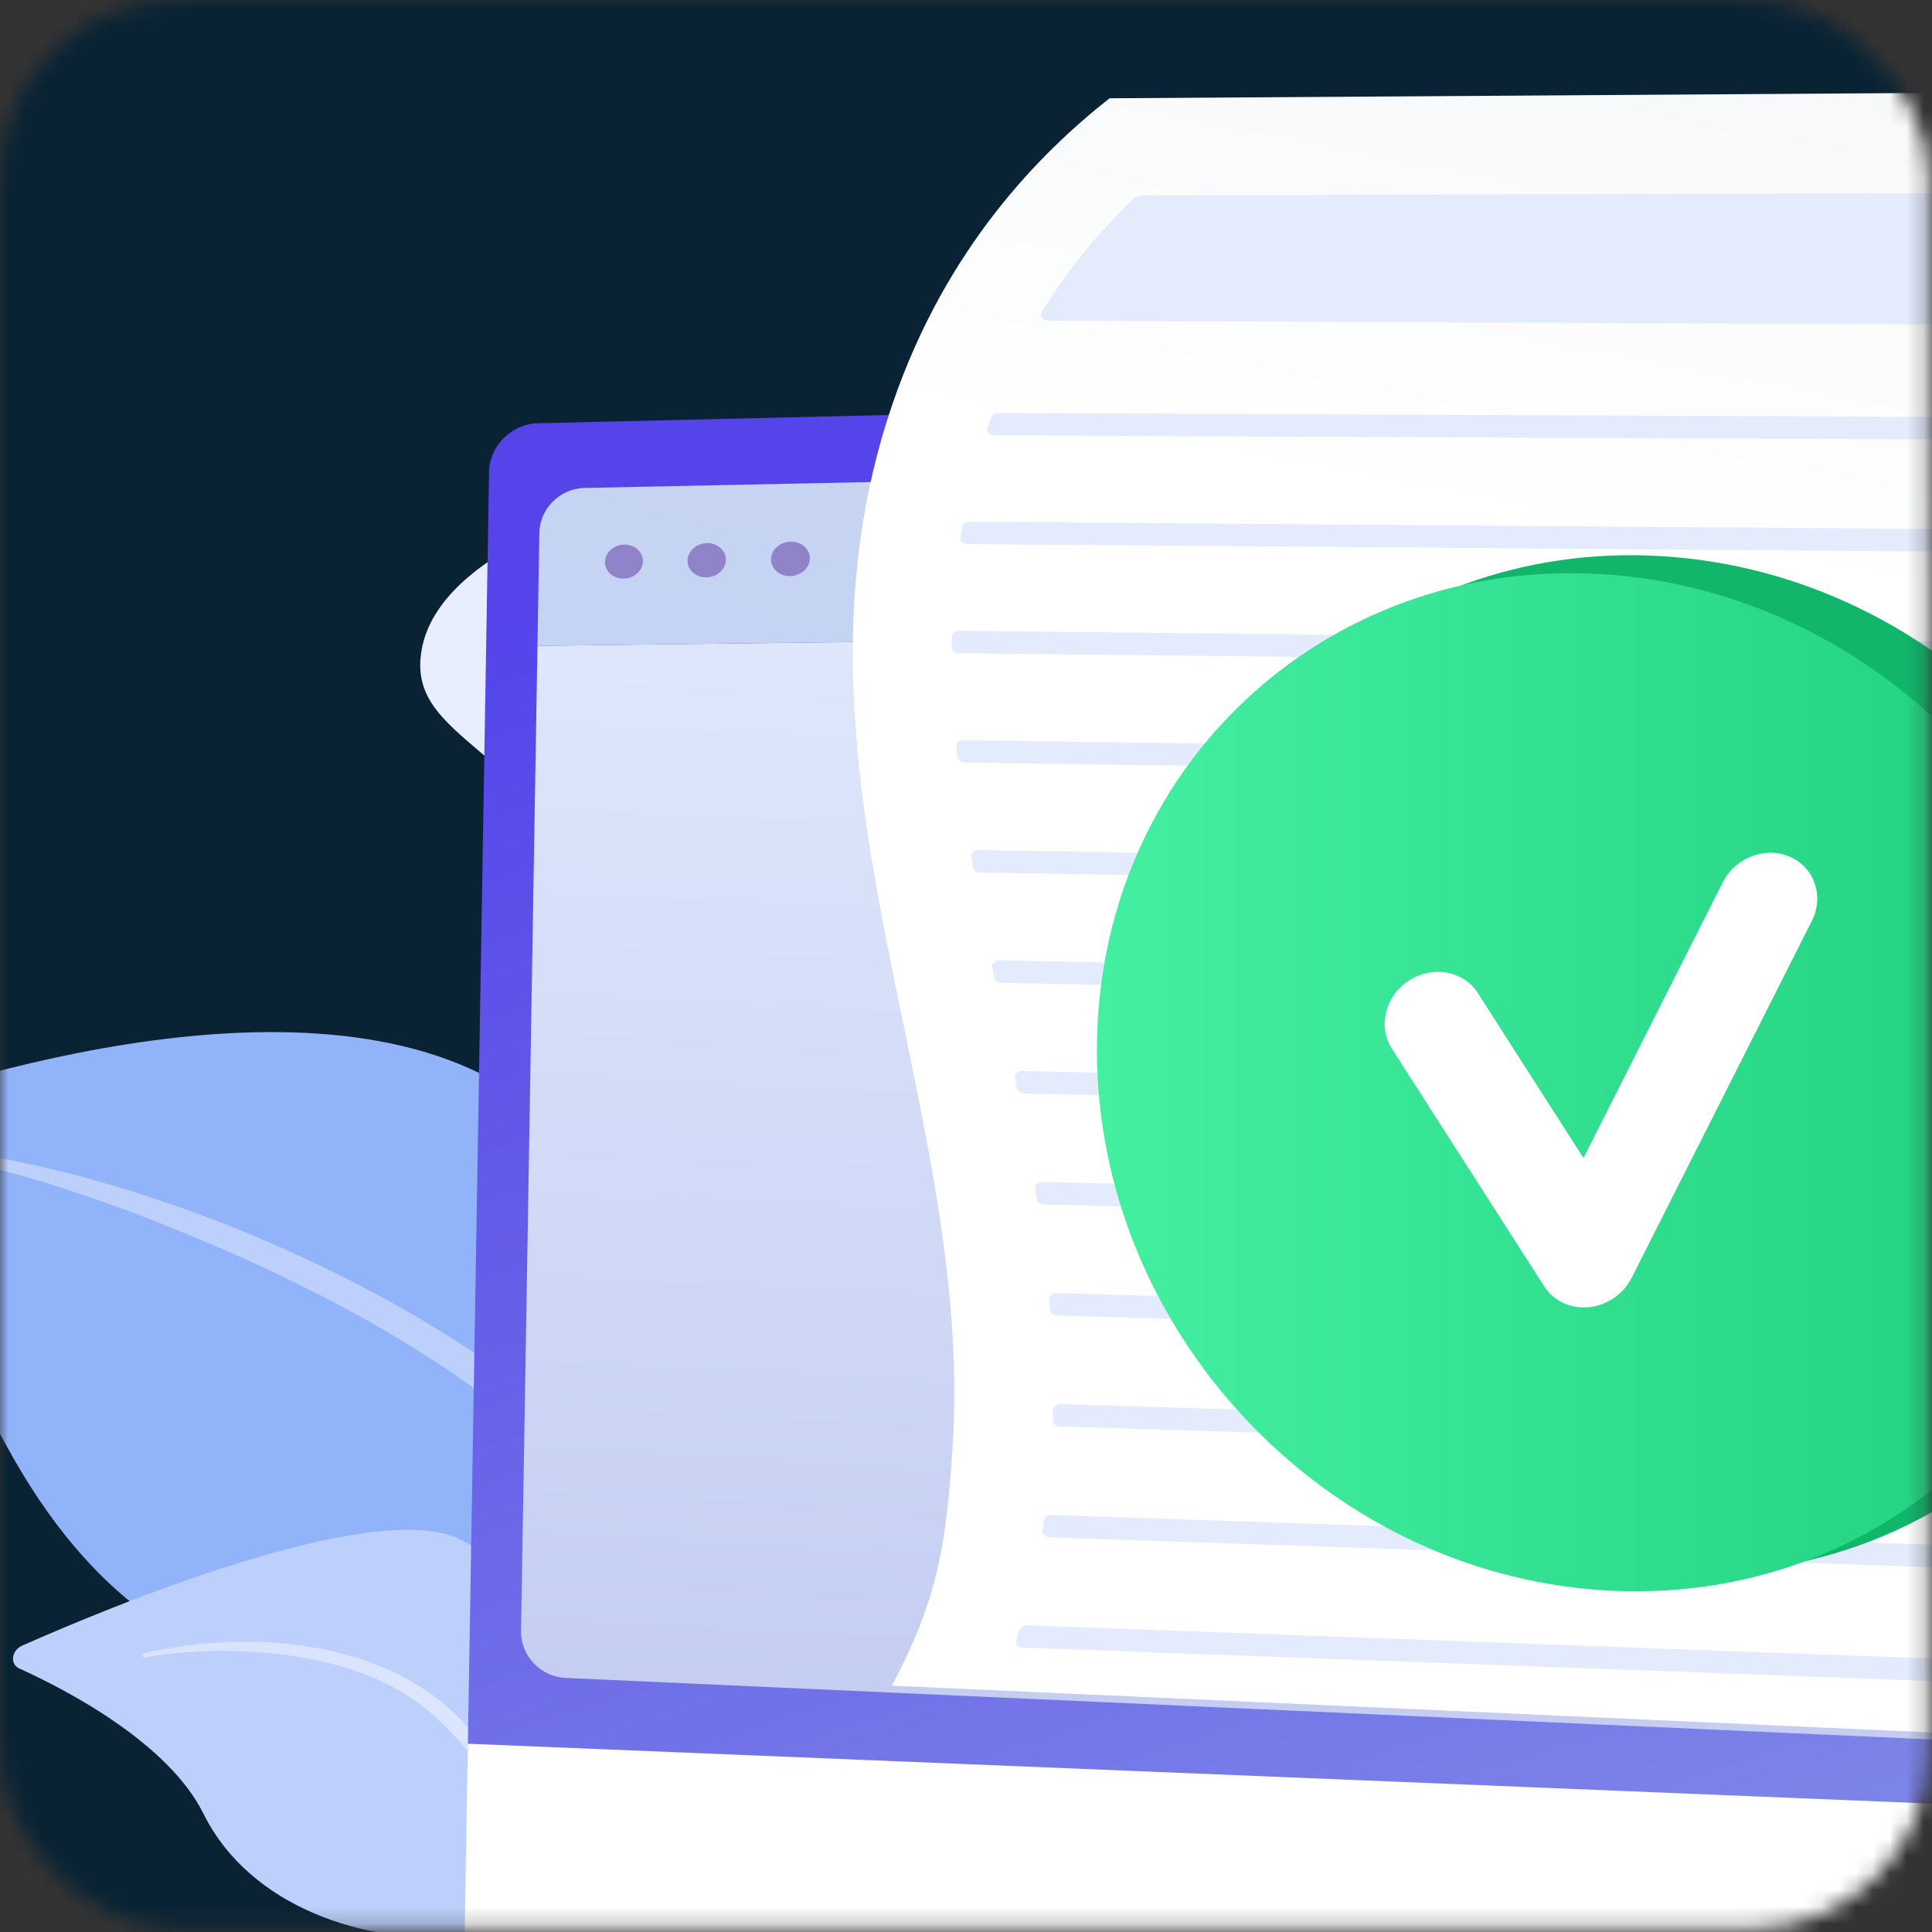<svg width="114" height="114" viewBox="0 0 114 114" fill="none" xmlns="http://www.w3.org/2000/svg">
<rect x="0" y="0" width="114" height="114" fill="#333333" stroke="none"/>
<g id="Mask group">
<mask id="mask0_6424_133438" style="mask-type:alpha" maskUnits="userSpaceOnUse" x="0" y="0" width="114" height="114">
<rect id="Rectangle 4009" width="113.794" height="113.794" rx="10.492" fill="#D9D9D9"/>
</mask>
<g mask="url(#mask0_6424_133438)">
<rect id="Rectangle 4010" x="-23.277" y="-11.637" width="209.485" height="150.002" fill="#092334"/>
<g id="Group 8642">
<g id="Group">
<g id="Group_2">
<path id="Vector" d="M47.802 111.165C47.802 111.165 41.519 98.005 32.962 98.323C24.405 98.641 10.402 103.673 0.393 85.327C-5.466 74.586 -8.211 69.993 -9.479 68.029C-9.974 67.263 -9.491 66.152 -8.505 65.796C-1.538 63.274 21.57 56.005 32.361 66.102C45.152 78.072 47.802 111.165 47.802 111.165Z" fill="#91B3FA"/>
<path id="Vector_2" d="M-1.16 68.137C8.83 69.746 22.138 75.023 31.599 82.44C32.998 83.751 36.424 86.289 40.296 92.031C43.569 96.796 46.032 102.383 47.098 106.396C47.165 106.65 46.992 106.937 46.712 107.038C46.23 107.211 46.073 106.759 46.084 106.771C43.824 100.159 39.541 92.747 33.978 87.003C27.047 80.006 17.058 75.041 7.509 71.428L6.542 71.087C-0.775 68.447 -1.77 68.951 -1.524 68.347C-1.465 68.203 -1.305 68.114 -1.16 68.137Z" fill="#BDD0FB"/>
</g>
<g id="Group_3">
<path id="Vector_3" d="M55.582 141.071C56.66 141.259 44.243 131.854 38.013 113.582C35.077 104.972 33.331 93.675 27.069 90.796C21.858 88.398 6.36 94.866 1.306 97.103C0.675 97.383 0.572 98.192 1.136 98.448C3.915 99.71 9.926 102.83 12.008 107.024C14.753 112.552 21.558 114.733 27.286 114.299C33.014 113.864 36.266 114.051 40.228 121.515C44.19 128.979 52.52 140.536 55.582 141.071Z" fill="#BDD0FB"/>
<path id="Vector_4" d="M8.531 97.537C15.107 96.056 22.544 96.95 26.889 101.169L27.3 101.573C28.252 102.522 33.899 109.569 37.377 115.73C37.42 115.807 37.384 115.912 37.297 115.964C37.148 116.054 37.045 115.916 37.062 115.925C34.776 112.531 31.59 108.302 29.088 105.172C26.396 101.746 24.525 99.439 19.369 98.12C13.644 96.746 8.535 97.802 8.551 97.801C8.472 97.814 8.406 97.765 8.403 97.691C8.4 97.621 8.458 97.553 8.531 97.537Z" fill="url(#paint0_linear_6424_133438)"/>
</g>
</g>
<g id="Business_rule_1_">
<path id="Vector_5" d="M23.553 135.153C34.064 158.823 85.784 156.282 99.097 155.629C106.277 155.276 168.381 152.695 176.637 125.161C182.088 106.981 161.863 85.279 173.262 69.112C175.379 66.109 179.842 61.516 179.871 54.646C179.871 54.646 179.9 47.87 174.027 40.907C156.624 20.275 27.369 17.024 24.832 38.667C24.251 43.627 31.047 43.972 36.12 53.677C100.686 126.543 13.233 111.917 23.553 135.153Z" fill="#E8EEFD"/>
<g id="Group_4">
<path id="Vector_6" d="M27.599 103.372L28.857 27.856C28.882 26.308 30.182 25.011 31.749 24.974L161.721 21.917C163.699 21.871 165.298 23.262 165.269 25.009L163.879 108.466L27.599 103.372Z" fill="url(#paint1_linear_6424_133438)"/>
<g id="Group_5">
<path id="Vector_7" d="M161.059 36.559L159.973 101.75C159.946 103.377 158.418 104.641 156.584 104.559L33.372 99.008C31.902 98.942 30.721 97.7 30.745 96.249L31.714 38.106L161.059 36.559Z" fill="url(#paint2_linear_6424_133438)"/>
<path id="Vector_8" d="M31.714 38.104L31.825 31.431C31.849 30.01 33.045 28.823 34.487 28.792L157.956 26.245C159.755 26.208 161.21 27.482 161.183 29.075L161.059 36.557L31.714 38.104Z" fill="url(#paint3_linear_6424_133438)"/>
<g id="Group_6">
<path id="Vector_9" d="M45.496 32.996C45.487 33.556 45.99 34.002 46.622 33.993C47.255 33.983 47.776 33.52 47.785 32.958C47.794 32.396 47.288 31.95 46.656 31.961C46.025 31.972 45.505 32.435 45.496 32.996Z" fill="#9183C9"/>
<path id="Vector_10" d="M40.569 33.075C40.56 33.632 41.058 34.076 41.682 34.067C42.307 34.057 42.823 33.597 42.832 33.039C42.841 32.48 42.341 32.037 41.716 32.047C41.091 32.058 40.578 32.519 40.569 33.075Z" fill="#9183C9"/>
<path id="Vector_11" d="M35.699 33.155C35.69 33.709 36.182 34.15 36.799 34.141C37.417 34.131 37.926 33.673 37.935 33.119C37.945 32.563 37.45 32.122 36.832 32.133C36.215 32.143 35.708 32.601 35.699 33.155Z" fill="#9183C9"/>
</g>
</g>
<path id="Vector_12" d="M163.879 108.468L163.601 125.135C163.572 126.882 161.927 128.216 159.952 128.1L30.158 120.457C28.593 120.365 27.337 119.023 27.363 117.474L27.606 102.891L163.879 108.468Z" fill="white"/>
</g>
<g id="Group_7">
<path id="Vector_13" d="M150.468 16.554C145.382 24.737 140.83 33.568 145.334 58.086C149.746 82.101 149.528 93.665 145.344 103.64L52.622 99.463C55.359 94.361 55.831 91.03 56.202 85.499C57.57 65.106 45.362 45.137 52.668 23.818C55.843 14.555 61.428 8.984 65.469 5.799C97.423 5.59 129.377 5.381 161.33 5.172C158.193 7.337 153.99 10.888 150.468 16.554Z" fill="url(#paint4_linear_6424_133438)"/>
<g id="Group_8">
<path id="Vector_14" d="M62.136 83.199C62.132 83.404 62.127 83.608 62.122 83.813C62.117 84.006 62.301 84.167 62.54 84.174L139.884 86.564C140.145 86.572 140.358 86.394 140.339 86.183C140.319 85.978 140.3 85.771 140.281 85.562C140.264 85.383 140.085 85.242 139.863 85.235L62.591 82.848C62.344 82.84 62.139 82.999 62.136 83.199Z" fill="#E3EBFD"/>
<path id="Vector_15" d="M61.897 76.678C61.914 76.884 61.931 77.089 61.948 77.295C61.962 77.477 62.142 77.619 62.367 77.626L139.518 79.805C139.777 79.813 139.988 79.639 139.972 79.429C139.956 79.224 139.94 79.017 139.924 78.809C139.91 78.628 139.729 78.484 139.505 78.477L62.35 76.297C62.09 76.29 61.879 76.468 61.897 76.678Z" fill="#E3EBFD"/>
<path id="Vector_16" d="M61.602 89.703C61.572 89.907 61.54 90.111 61.507 90.315C61.474 90.521 61.663 90.705 61.92 90.714L139.035 93.317C139.298 93.325 139.512 93.146 139.491 92.933C139.471 92.729 139.451 92.522 139.43 92.313C139.412 92.135 139.234 91.995 139.014 91.988L62.056 89.391C61.827 89.383 61.63 89.519 61.602 89.703Z" fill="#E3EBFD"/>
<path id="Vector_17" d="M61.078 70.142C61.111 70.349 61.144 70.556 61.176 70.764C61.203 70.936 61.379 71.066 61.593 71.072L139.058 73.054C139.314 73.061 139.523 72.889 139.511 72.682C139.499 72.477 139.487 72.271 139.475 72.063C139.465 71.879 139.281 71.732 139.054 71.726L61.527 69.742C61.257 69.736 61.044 69.926 61.078 70.142Z" fill="#E3EBFD"/>
<path id="Vector_18" d="M60.155 96.171C60.093 96.374 60.031 96.576 59.967 96.778C59.897 96.996 60.09 97.209 60.367 97.22L137.658 100.061C137.915 100.07 138.128 99.899 138.117 99.691C138.105 99.486 138.093 99.278 138.079 99.068C138.068 98.887 137.888 98.742 137.664 98.733L60.6 95.901C60.391 95.892 60.205 96.006 60.155 96.171Z" fill="#E3EBFD"/>
<path id="Vector_19" d="M59.886 63.605C59.927 63.811 59.969 64.019 60.01 64.226C60.043 64.393 60.218 64.518 60.427 64.522L137.859 66.298C138.112 66.304 138.319 66.136 138.31 65.931C138.302 65.726 138.293 65.52 138.285 65.313C138.277 65.126 138.092 64.976 137.862 64.971L60.331 63.194C60.057 63.187 59.842 63.385 59.886 63.605Z" fill="#E3EBFD"/>
<path id="Vector_20" d="M58.906 24.365C58.711 24.364 58.537 24.468 58.482 24.62C58.406 24.826 58.332 25.033 58.261 25.242C58.26 25.244 58.26 25.245 58.259 25.247C58.183 25.47 58.392 25.69 58.678 25.691L138.366 26.029C138.575 26.031 138.755 25.911 138.798 25.744C138.85 25.538 138.904 25.334 138.958 25.131C139.018 24.911 138.814 24.705 138.536 24.703L58.906 24.365Z" fill="#E3EBFD"/>
<path id="Vector_21" d="M56.767 31.09C56.732 31.297 56.698 31.505 56.665 31.712C56.632 31.921 56.834 32.106 57.094 32.109L137.069 32.718C137.294 32.72 137.484 32.582 137.509 32.401C137.539 32.195 137.568 31.99 137.598 31.787C137.63 31.578 137.43 31.394 137.17 31.393L57.208 30.783C56.988 30.782 56.798 30.913 56.767 31.09Z" fill="#E3EBFD"/>
<path id="Vector_22" d="M61.856 18.924L140.69 19.249C140.876 19.25 141.042 19.154 141.105 19.013C141.859 17.305 142.717 15.697 143.684 14.141C144.172 13.356 144.683 12.591 145.217 11.843C145.387 11.605 145.179 11.309 144.84 11.31L67.308 11.53C67.18 11.53 67.058 11.575 66.974 11.654C64.83 13.674 62.992 15.932 61.468 18.416C61.324 18.648 61.534 18.923 61.856 18.924Z" fill="#E3EBFD"/>
<path id="Vector_23" d="M58.547 57.076C58.59 57.283 58.632 57.49 58.674 57.697C58.708 57.865 58.885 57.989 59.094 57.993L136.774 59.555C137.024 59.56 137.229 59.394 137.225 59.192C137.22 58.985 137.215 58.779 137.21 58.574C137.205 58.385 137.019 58.234 136.785 58.229L58.993 56.664C58.718 56.658 58.503 56.857 58.547 57.076Z" fill="#E3EBFD"/>
<path id="Vector_24" d="M57.313 50.562C57.349 50.769 57.384 50.976 57.42 51.182C57.45 51.354 57.63 51.483 57.844 51.486L136.026 52.827C136.273 52.832 136.476 52.669 136.475 52.469C136.474 52.263 136.473 52.057 136.472 51.852C136.471 51.66 136.283 51.505 136.045 51.501L57.76 50.158C57.49 50.153 57.277 50.346 57.313 50.562Z" fill="#E3EBFD"/>
<path id="Vector_25" d="M56.431 44.055C56.451 44.262 56.472 44.469 56.493 44.676C56.512 44.856 56.697 44.996 56.921 44.999L136.085 46.113C136.327 46.116 136.526 45.959 136.531 45.763C136.536 45.557 136.541 45.351 136.547 45.147C136.552 44.951 136.361 44.79 136.119 44.787L56.877 43.672C56.62 43.669 56.412 43.846 56.431 44.055Z" fill="#E3EBFD"/>
<path id="Vector_26" d="M56.163 37.567C56.16 37.774 56.157 37.981 56.156 38.189C56.154 38.383 56.347 38.541 56.587 38.543L136.386 39.413C136.621 39.416 136.817 39.266 136.83 39.076C136.844 38.869 136.859 38.664 136.874 38.46C136.889 38.259 136.695 38.09 136.446 38.087L56.609 37.217C56.367 37.214 56.167 37.371 56.163 37.567Z" fill="#E3EBFD"/>
</g>
<g id="Group_9">
<path id="Vector_27" d="M68.26 60.897C68.26 77.403 81.574 91.672 98.049 92.772C114.581 93.875 128.023 81.31 128.023 64.703C128.023 48.096 114.581 33.818 98.049 32.817C81.574 31.819 68.26 44.392 68.26 60.897Z" fill="#11B66A"/>
<path id="Vector_28" d="M64.724 61.956C64.724 78.461 78.039 92.73 94.514 93.83C111.046 94.934 124.488 82.369 124.488 65.761C124.488 49.154 111.046 34.877 94.514 33.876C78.039 32.877 64.724 45.451 64.724 61.956Z" fill="url(#paint5_linear_6424_133438)"/>
<path id="Vector_29" d="M93.648 77.138C92.614 77.204 91.652 76.736 91.117 75.901L82.129 61.877C81.286 60.563 81.74 58.763 83.142 57.857C84.542 56.952 86.36 57.282 87.201 58.596L93.435 68.331L101.659 52.054C102.397 50.594 104.171 49.924 105.62 50.557C107.067 51.19 107.644 52.887 106.907 54.347L96.278 75.397C95.791 76.361 94.824 77.025 93.752 77.129C93.717 77.133 93.682 77.135 93.648 77.138Z" fill="white"/>
</g>
</g>
</g>
</g>
</g>
</g>
<defs>
<linearGradient id="paint0_linear_6424_133438" x1="11.542" y1="99.706" x2="96.147" y2="147.458" gradientUnits="userSpaceOnUse">
<stop stop-color="#DAE3FE"/>
<stop offset="1" stop-color="#E9EFFD"/>
</linearGradient>
<linearGradient id="paint1_linear_6424_133438" x1="46.309" y1="31.037" x2="94.399" y2="175.628" gradientUnits="userSpaceOnUse">
<stop stop-color="#5444EA"/>
<stop offset="1" stop-color="#98AEE6"/>
</linearGradient>
<linearGradient id="paint2_linear_6424_133438" x1="97.841" y1="29.511" x2="90.753" y2="173.328" gradientUnits="userSpaceOnUse">
<stop stop-color="#E3EBFD"/>
<stop offset="0.996" stop-color="#A7B2E7"/>
</linearGradient>
<linearGradient id="paint3_linear_6424_133438" x1="125.117" y1="-63.182" x2="79.907" y2="90.113" gradientUnits="userSpaceOnUse">
<stop stop-color="#DEDEDE"/>
<stop offset="1" stop-color="#BDD0FB"/>
</linearGradient>
<linearGradient id="paint4_linear_6424_133438" x1="118.696" y1="-39.49" x2="104.722" y2="34.765" gradientUnits="userSpaceOnUse">
<stop stop-color="#EBEFF2"/>
<stop offset="1" stop-color="white"/>
</linearGradient>
<linearGradient id="paint5_linear_6424_133438" x1="124.488" y1="63.858" x2="64.724" y2="63.858" gradientUnits="userSpaceOnUse">
<stop stop-color="#1DCE7D"/>
<stop offset="1" stop-color="#45EFA1"/>
</linearGradient>
</defs>
</svg>
